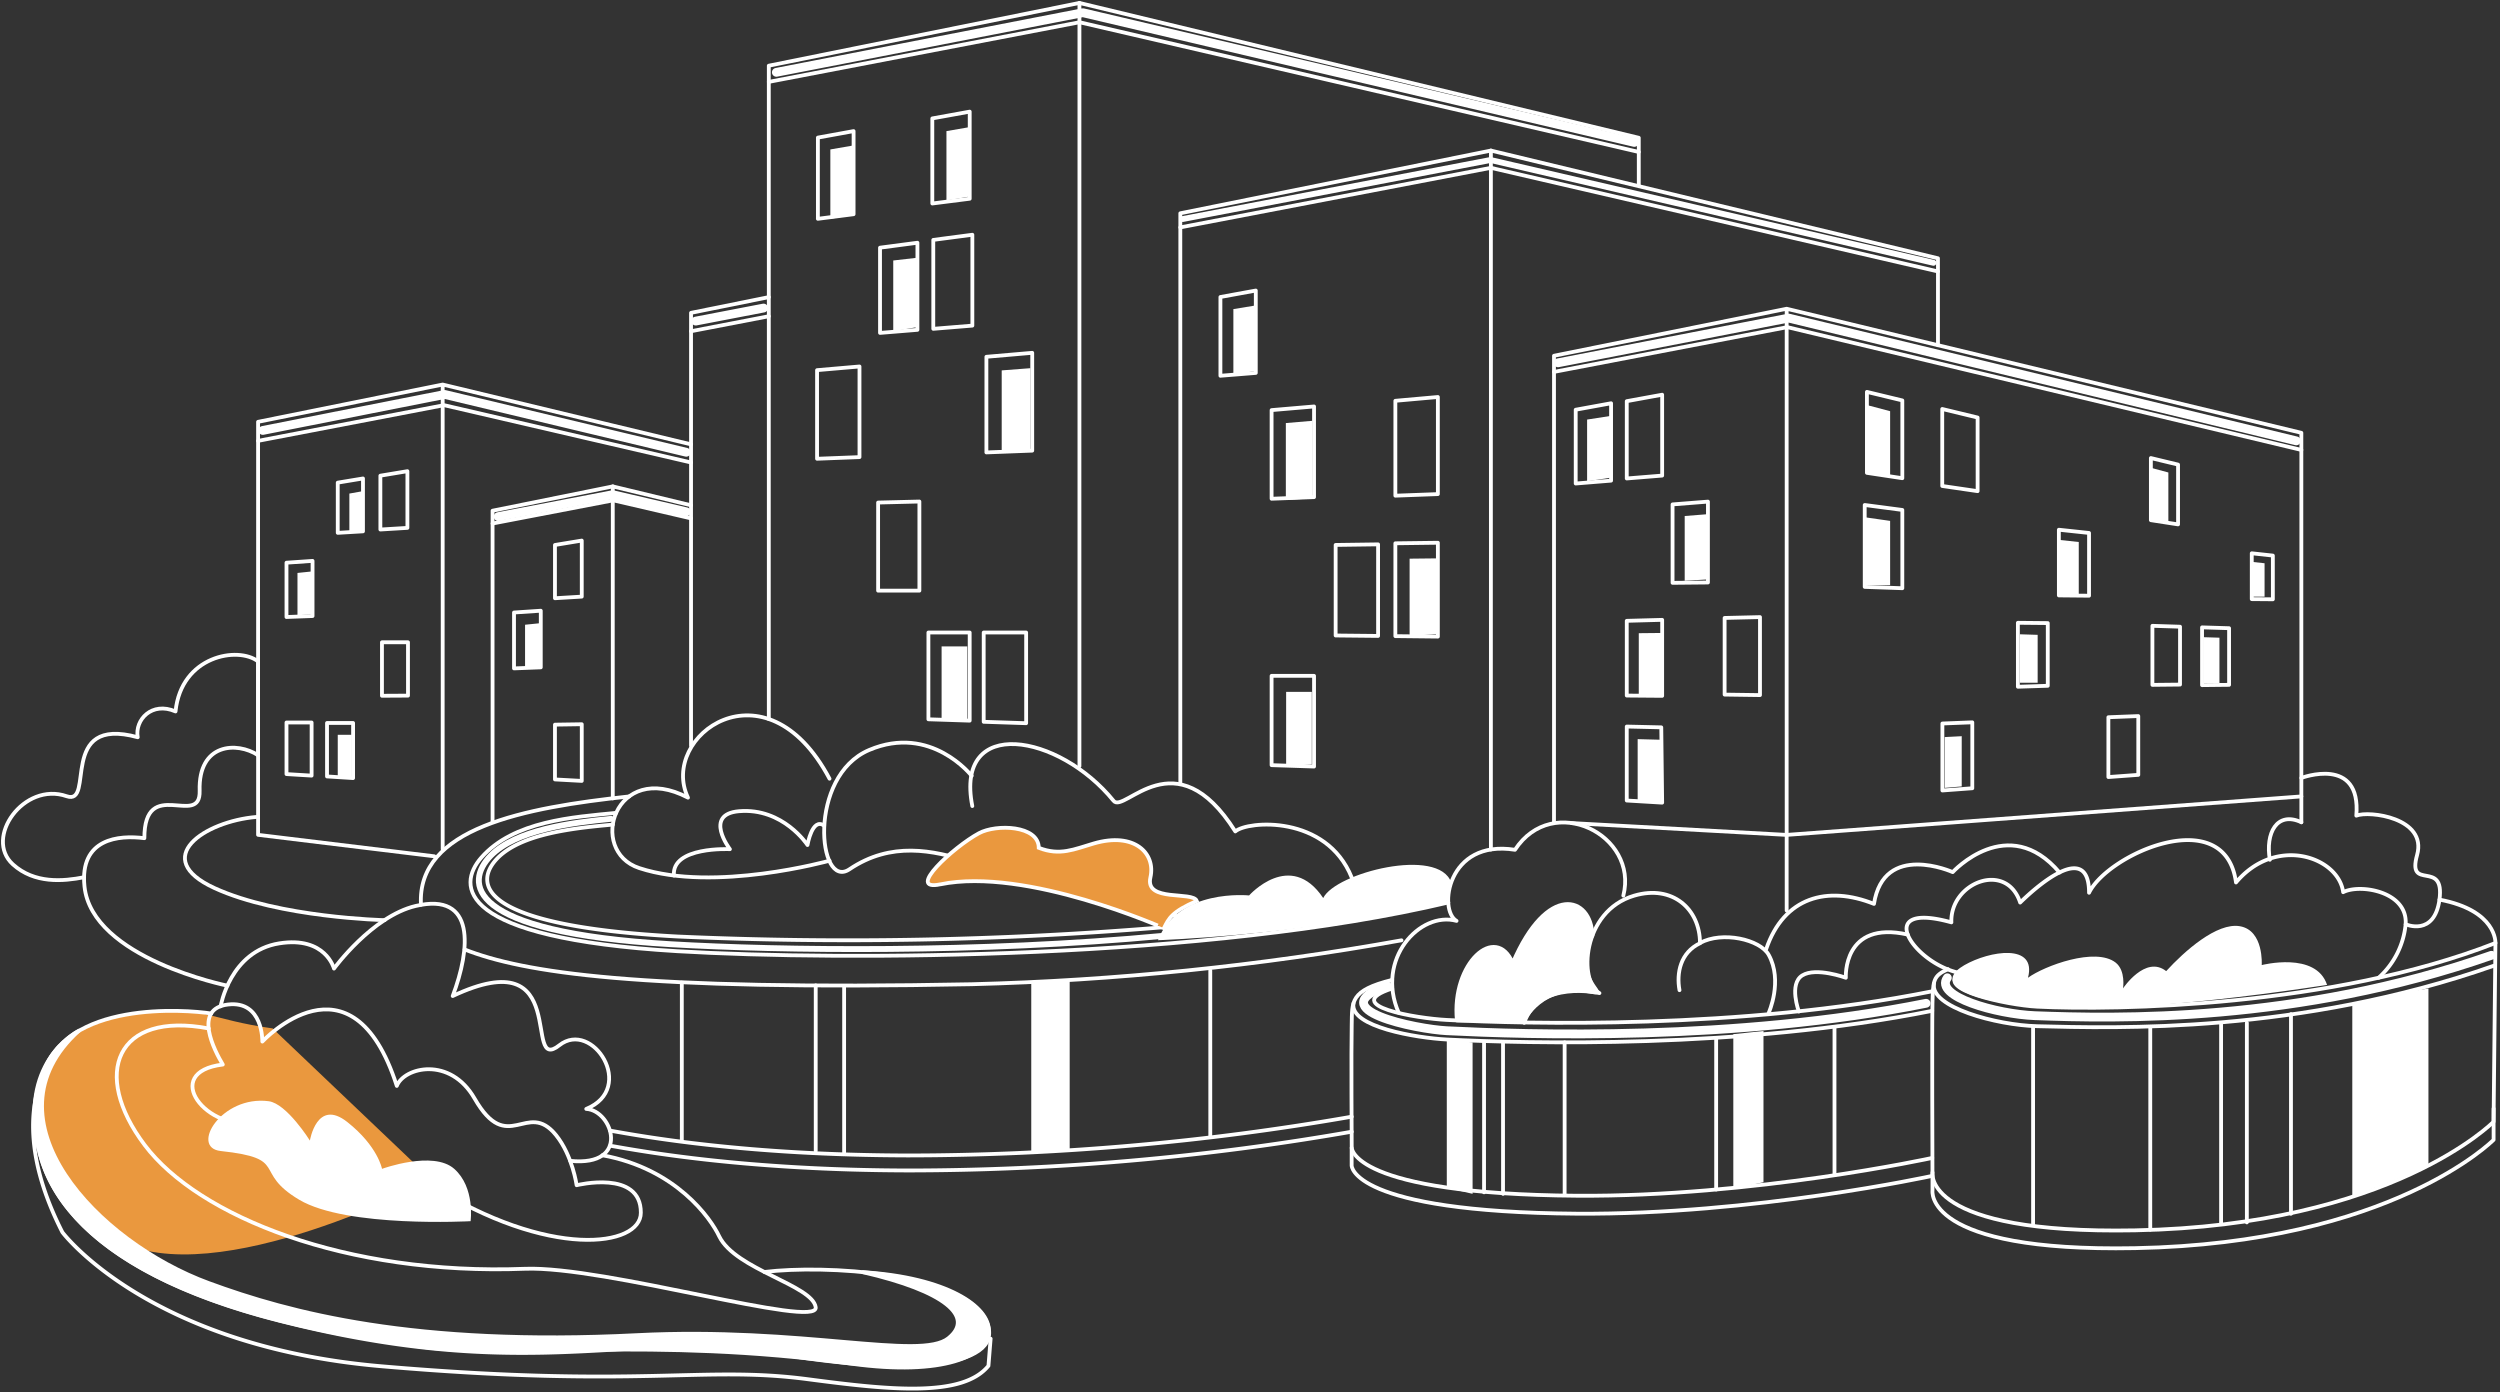 <?xml version="1.0" encoding="UTF-8"?> <svg xmlns="http://www.w3.org/2000/svg" width="851" height="474" fill="none"><rect width="100%" height="100%" fill="#333333" stroke="none"/> <path d="M649.4 318.13c-22.24-5-21.08 14.7-21.08 14.7s-10.15-3.7-14.82-.8c-4.67 2.9-1.17 12.29-1.17 12.29" stroke="#fff" stroke-width="1.3" stroke-linecap="round" stroke-linejoin="round"></path> <path d="M92.8 350.07c-21.67-3.02-23.65-7.72-43.14-5.58-19.5 2.14-34.63 11.43-34.9 23.26-.29 11.84-8.5 35.9 25.01 54.3 33.52 18.4 107.25-20.36 107.25-20.36L92.8 350.07Z" fill="#EA983E"></path> <path d="M659.68 117.52V87.92L507.5 51.25v237.91" stroke="#fff" stroke-width="1.3" stroke-linecap="round" stroke-linejoin="round"></path> <path d="M557.84 63.07V46.9L367.44 1v259.79M783.38 279.91V147.33l-175.2-42.23v204.85M528.98 279.96V121.1l79.2-16" stroke="#fff" stroke-width="1.3" stroke-linecap="round" stroke-linejoin="round"></path> <path d="M401.78 266.64V72.6L507.5 51.25M261.7 244.76V22.36L367.44 1M235.23 151.26l-84.54-20.36v158.16M150.69 130.9l-62.84 12.69v140.59l59.98 7.3" stroke="#fff" stroke-width="1.3" stroke-linecap="round" stroke-linejoin="round"></path> <path d="m235.23 172-26.64-6.43v106.2" stroke="#fff" stroke-width="1.3" stroke-linecap="round" stroke-linejoin="round"></path> <path d="M167.67 279.6V173.84l40.93-8.27M235.23 253.77V106.49l26.48-5.35" stroke="#fff" stroke-width="1.3" stroke-linecap="round" stroke-linejoin="round"></path> <path d="M282.37 265.07c-21.84-41.15-58.13-14.43-48.18 6.45-24.97-13.08-34.34 18.15-16.57 23.98 25.54 8.4 64.75-2.52 64.75-2.52" stroke="#fff" stroke-width="1.3" stroke-linecap="round" stroke-linejoin="round"></path> <path d="M330.76 264.1s-13.86-17.76-34.92-8.79c-21.07 8.97-17.42 47.81-6.7 40.6 28.49-19.21 56.65 12.48 71.66-.6 12.9-11.22 35.7 3.37 25.37 7.11-7.65 2.76-6.25 6.74 13.93 9.2" stroke="#fff" stroke-width="1.3" stroke-linecap="round" stroke-linejoin="round"></path> <path d="M460.11 298.68c-8.66-21.45-35.52-19.31-39.61-15.66-20.4-32.38-37.79-5.9-41.42-10.4-18.66-22.96-54.17-29.1-48.11 1.76M214.2 271.1c-35.86 3.86-72.37 10.76-70.9 36.87M87.85 257.07v-31.92c-6.8-5.27-26.18-1.95-28.1 17.03-8.07-3.51-13.92 2.86-12.87 8.78-27.44-7.52-14.33 23.49-24.2 20.07-14.57-5.04-28.23 14.22-18.29 23.2 7.38 6.66 17.09 5.78 24.25 4.38" stroke="#fff" stroke-width="1.3" stroke-linecap="round" stroke-linejoin="round"></path> <path d="M87.84 257.07c-7.18-4.67-20.37-4.15-19.88 12.1.4 12.88-18.82-5.27-18.82 16.15-8.67-1.1-22.09 0-20.38 16.43 2.53 24.48 48.65 33.77 48.65 33.77M209.75 276.7c-14.57 1.44-34.92 2.69-45.93 15.24-8.25 9.43-8.78 27.37 66.72 31.85 57.05 3.39 181.11 2.74 262.46-16.58" stroke="#fff" stroke-width="1.3" stroke-linecap="round" stroke-linejoin="round"></path> <path d="M208.6 280.7c-13.4 1.2-31.31 3.11-39.39 11.57-7.53 7.9-8.14 22.83 61.46 26.52a1305.5 1305.5 0 0 0 165.6-3.17" stroke="#fff" stroke-width="1.3" stroke-linecap="round" stroke-linejoin="round"></path> <path d="M208.01 278.73c-13.59 1.32-32.4 3.73-41.03 12.61-8.64 8.89-9.17 25.97 61.45 30.08 37.08 2.16 104.68 3.09 167.91-2.9" stroke="#fff" stroke-width="2" stroke-linecap="round" stroke-linejoin="round"></path> <path d="m535.03 280.18 73.15 4.02 175.2-13.1M158.16 323.2c19.99 7.82 58.38 14.06 172.6 11.83 49.08-1.26 98-6.26 146.31-14.95M87.84 382.14c-17.71 3.37-33.36-17.18-12-19.77-2.82-4.75-10.31-19 1.75-20.43 12.06-1.42 11.71 12.61 11.71 12.61s30.43-32.76 45.77 15.1c2.48-6.37 18.14-10.22 26.48 4.29 11.38 19.77 17.77.19 27.7 12.43 5.66 7.02 7.03 17.08 7.03 17.08s21.95-5.46 21.86 9.38c0 11.62-31.22 16-71.8-9.63-54.1 11.45-58.5-13-58.5-21.06Z" stroke="#fff" stroke-width="1.3" stroke-linecap="round" stroke-linejoin="round"></path> <path d="M75.1 342.54s3.17-18.75 19.97-21.42c15.8-2.51 18.62 8.59 18.62 8.59s12.97-17.8 27.8-21.32c20.53-4.86 18.67 14.66 12.61 30.66 40.99-19.32 23.5 26.91 36.3 16.76 11.23-8.88 26.42 14.61 9.16 21.67 9.03.5 15.3 19.79-5.44 17.68" stroke="#fff" stroke-width="1.3" stroke-linecap="round" stroke-linejoin="round"></path> <path d="M71.92 345c-8.78-1.37-49.9-4.57-57.52 21.18-10.38 34.94 14.2 66.42 80.43 83.25 76.85 19.62 124.67 3.4 168.82 11.19 46.81 8.25 80.1 4.58 71.8-11.45-8.3-16.03-54.75-18.72-75.24-16.19" stroke="#fff" stroke-width="1.3" stroke-linecap="round" stroke-linejoin="round"></path> <path d="M337.2 455.69c-23.57 11.7-36.02 5.7-85.6 2.91-44.82-2.53-79.91 10.54-156.77-9.1-66.23-16.9-90.77-48.38-80.43-83.32-5.48 13.8-4.18 31.6 6.83 53.27 0 0 29.02 38.85 108.86 45.65 88.42 7.58 108.95-.35 144.92 4.39 28 3.7 52.68 6.25 61.46-4.57l.74-9.23ZM207.7 384.87c11.02 1.94 45.65 8.33 101.29 8.45a881.42 881.42 0 0 0 151.14-13.2" stroke="#fff" stroke-width="1.3" stroke-linecap="round" stroke-linejoin="round"></path> <path d="M207.7 390c11.02 1.93 45.65 8.3 101.29 8.43a879.3 879.3 0 0 0 151.14-13.2" stroke="#fff" stroke-width="1.3" stroke-linecap="round" stroke-linejoin="round"></path> <path d="M473.9 333.55c-14.5 3.63-13.6 7.36-13.78 15.24-.2 7.88 0 41.86 0 41.86s-.18 15.8 76.65 16.38c60.1.42 120.96-12.87 120.96-12.87" stroke="#fff" stroke-width="1.3" stroke-linecap="round" stroke-linejoin="round"></path> <path d="M460.1 390.72v6.04s-.17 15.8 76.67 16.38c60.1.42 120.96-12.87 120.96-12.87M657.73 344.09c-65.16 13.06-138.32 11.11-165.24 9.76-10.27-.53-33.15-4.3-31.76-12.3" stroke="#fff" stroke-width="1.3" stroke-linecap="round" stroke-linejoin="round"></path> <path d="M655.64 341.52c-65.15 13.07-136.23 10.7-163.15 9.34-10.27-.52-43.4-7.18-20.35-15.34" stroke="#fff" stroke-width="3" stroke-linecap="round" stroke-linejoin="round"></path> <path d="M473.9 336.48c-18.05 5.85 8.32 10.19 18.6 10.71 26.9 1.36 100.07 3.32 165.23-9.76M663.08 329.9c-5.07 2.35-5.07 3.72-5.27 11.62-.19 7.9 0 57.58 0 57.58s-3.4 21.07 68.99 19.71c87.35-1.65 122.01-36.97 122.01-36.97l.63-60.84s.62-11.05-19.05-14.77" stroke="#fff" stroke-width="1.3" stroke-linecap="round" stroke-linejoin="round"></path> <path d="M657.82 399.1v6.07s-3.4 21.07 68.98 19.7C814.16 423.22 848.82 388 848.82 388v-10.66M848.82 328.76c-66.06 23.16-128.43 21.24-155.38 20.56-13.85-.35-36.55-6.5-35.11-14.52" stroke="#fff" stroke-width="1.3" stroke-linecap="round" stroke-linejoin="round"></path> <path d="M848.1 325.18c-66.08 23.14-128.45 21.58-155.38 20.56-13.05-.51-34.5-6.52-29.85-12.9" stroke="#fff" stroke-width="3" stroke-linecap="round" stroke-linejoin="round"></path> <path d="M849.45 321c-55.42 21.72-129.09 23.03-156 21.67-10.28-.53-35.47-5.94-26.1-11.4M552.58 304.88c5.26-20.68-23.99-35.31-36.88-15.61-23.2-3.7-26.14 20.68-19.89 24.2-12.48-3.43-27.7 13.06-19.68 31.3" stroke="#fff" stroke-width="1.3" stroke-linecap="round" stroke-linejoin="round"></path> <path d="M542.07 318.44c-.42-13.49-15.43-18.02-27.14 9.37-5.73-13.57-20.93 0-19 19.54h22.83s6.21-12.96 22.63-9.78c7.48 1.46-7.02-3.61.61-19.13" fill="#fff"></path> <path d="M542.07 318.44c-.42-13.49-15.43-18.02-27.14 9.37-5.73-13.57-20.93 0-19 19.54h22.83s6.21-12.96 22.63-9.78c7.48 1.46-7.02-3.61.61-19.13" stroke="#fff" stroke-width="1.3" stroke-linecap="round" stroke-linejoin="round"></path> <path d="M602.07 344.77s4.9-10.83 0-19.73c-2.93-5.27-15.8-8.19-23.4-4.04 0-11.52-9.32-19.97-22.39-16.12-17.92 5.27-18.86 29.4-11.83 33.17 0 0-20.67-4.7-25.62 10.13M647.55 162.78l-12.05-1.82V133.4l12.05 2.91v26.46ZM536.37 164.59l12.04-.98v-26.34l-12.04 2.2v25.12ZM553.75 162.87l12.05-.98v-27.53l-12.05 2.2v26.31ZM415.43 127.91l12.04-.97V98.9l-12.04 2.2v26.82ZM317.36 69.27l12.73-1.62V38l-12.73 2.31v28.96ZM278.4 74.48l12.16-1.56V44.63l-12.15 2.21v27.64ZM317.7 111.93l13.29-1.09V79.91l-13.3 1.75v30.27ZM299.56 113.32l12.73-1.04V82.63l-12.73 1.68v29.01ZM474.98 168.73l14.47-.54v-33.05l-14.47 1.29v32.3ZM474.98 216.54l14.47.16v-31.95l-14.47.19v31.6ZM454.65 216.32l14.45.15V185.3l-14.45.2v30.83ZM432.85 169.77l14.45-.55v-30.86l-14.45 1.24v30.17ZM278.13 156.16l14.44-.56v-30.85L278.13 126v30.16ZM174.97 227.52l9.11-.35v-19.28l-9.11.61v19.02ZM188.91 265.32l9.12.5v-19.29l-9.12.14v18.65ZM188.91 203.64l9.12-.55v-19.08l-9.12 1.5v18.13ZM97.52 210.03l8.87-.33v-18.77l-8.87.61v18.5ZM111.32 264.3l8.87.56V246.1h-8.87v18.21ZM130.02 236.84l8.86-.05v-18.16h-8.86v18.21ZM97.52 263.5l8.55.52v-18.08h-8.55v17.56ZM129.48 180.25l9.2-.56v-19.3l-9.2 1.53v18.33ZM114.97 181.38l8.59-.51v-18l-8.59 1.42v17.09ZM335.76 154l15.61-.6v-33.3l-15.6 1.35V154ZM432.85 260.46l14.45.47v-30.87h-14.45v30.4ZM316.03 244.85l14.05.46v-30h-14.05v29.54ZM298.91 201.06h14.05v-30.34l-14.05.35v29.99ZM334.85 245.7l14.45.48v-30.87h-14.45v30.4ZM569.34 198.4l12.04-.12v-27.53l-12.04.95v26.7ZM587.06 236.44l12.04.17v-26.55l-12.04.29v26.09ZM553.75 236.77l12.05.1V211l-12.05.33v25.44ZM553.75 272.5l12.05.72-.3-25.63-11.75-.27v25.18ZM673.18 167.19l-12.04-1.76v-26.21l12.04 2.91v25.06ZM741.41 178.5l-9.25-1.43v-21.15l9.25 2.23v20.35ZM711.1 202.78l-10.26-.1v-22.36l10.27 1.1v21.36ZM773.68 204l-7.18-.06v-15.6l7.18.78V204ZM647.55 200.23l-12.8-.45V171.9l12.8 1.69v26.63ZM742.08 233.03l-9.4.1v-20.1l9.4.3v19.7Z" stroke="#fff" stroke-width="1.3" stroke-linecap="round" stroke-linejoin="round"></path> <path d="M667.77 267.7v-17.1l-5.8.3v17.3l5.8-.5ZM693.62 232.4v-16.3l-6.06-.19v16.49h6.06ZM755.5 232.6v-15.53l-5.43-.17v15.7h5.44ZM770.86 203.11v-11.38l-4.36-.47v11.85h4.36ZM707.61 202.67V184.5l-6.4-.69v18.86h6.4ZM643.4 199.21v-21.9l-8.65-1.24v23.14h8.65ZM573.47 197.7v-22.05l7.92-.63v22.21l-7.92.47ZM437.7 170.2v-26.19l9.07-.77v26.39l-9.06.58ZM557.84 236.88v-21.34l7.92-.08v20.96l-7.92.46ZM479.83 216.47v-26.3l9.07-.1v25.82l-9.07.58ZM178.73 227.52v-14.86l5.1-.52v15.04l-5.1.34ZM114.97 264.53v-14.4h4.8v14.08l-4.8.32ZM101.26 209.43v-14.4l4.81-.5v14.59l-4.81.31ZM118.92 180.9v-12.89l4.3-.77v13.38l-4.3.28ZM557.46 273.22V251.6l7.91.21v20.96l-7.91.46ZM437.8 260.8v-25.28h8.74v24.71l-8.74.56ZM320.52 245.3v-25.26h8.75v24.72l-8.75.54ZM540.25 163.82v-21l7.9-1.23v21.03l-7.9 1.2ZM419.84 127.47v-22.25l7.9-1.3v22.29l-7.9 1.26ZM322.17 68.23v-23.6l7.92-1.37V66.9l-7.92 1.33ZM282.65 74.48V50.87l7.9-1.37v23.63l-7.9 1.35ZM304.06 112.74V88.67l7.92-.91v23.63l-7.92 1.35ZM340.98 153.77v-27.69l9.78-.75v28.1l-9.78.34ZM738.11 177.6v-16.77l-5.95-1.58v17.47l5.95.88ZM643.4 162.27v-22.3l-7.9-2.09v23.22l7.9 1.17Z" fill="#fff"></path> <path d="m697.06 233.44-10.17.33V212l10.17.1v21.32ZM671.37 268.32l-10.18.76v-22.8l10.18-.4v22.44ZM727.88 263.76l-10.19.75v-20.36l10.18-.4v20ZM758.78 233.12l-9.2.1v-19.66l9.2.28v19.28Z" stroke="#fff" stroke-width="1.3" stroke-linecap="round" stroke-linejoin="round"></path> <path d="M494 300.42c-4.23-12.29-39.35-3.35-43.58 5.27-11.18-16.67-25.23-.88-25.23-.88s-24.2-2.51-31.02 15.24c0 0 51.4-1.75 98.23-12.85.78-3.5 1.6-6.78 1.6-6.78Z" fill="#fff"></path> <path d="M667.35 331.27c-16.15-3.18-30.18-24.81-3.1-17.3-.5-13.55 18.73-21.07 23.41-6.74 6.34-6.21 23.45-20.9 23.45-3.34 6.5-13.25 46.35-30.86 50.02-3.5 13.66-16.2 34.92-8.64 36.48 3.31 5.66-2.93 22.04-.31 21.27 10.92a28.1 28.1 0 0 1-9.2 18.21" stroke="#fff" stroke-width="1.3" stroke-linecap="round" stroke-linejoin="round"></path> <path d="M772.66 292.66c-1.57-8.96 2.32-16.66 10.72-12.77M783.38 264.81s20.47-7.74 18.71 12.84c4.3-1.76 24.2.7 20.69 13.38-3.52 12.67 9.48 1.19 7.62 15.2-1.76 12.7-11.52 8.4-11.52 8.4M701.08 297.01c-17.56-20.71-36.38-.14-36.38-.14s-23.47-10.53-26.8 10.82c-15.8-6.32-30.65-2.4-36.7 15.4M779.85 413.16v-67.93M731.95 418.58V349.9" stroke="#fff" stroke-width="1.3" stroke-linecap="round" stroke-linejoin="round"></path> <path d="M800.72 341.79v65.31s12.96-4.4 25.92-10.36v-60.26c-12.96 2-25.92 5.3-25.92 5.3Z" fill="#fff"></path> <path d="M764.83 416.1v-67.92M756.06 416.64v-67.92M692.06 416.87v-67.2M511.63 406.38v-51.55M411.98 386.72v-56.35M232.09 388.25V334.5M277.67 391.8v-56.37M287.34 392.48V336.1M505.17 405.86v-51.03M532.6 406.38v-51.55M584.18 404.9v-51.54M624.46 399.52v-49.85" stroke="#fff" stroke-width="1.3" stroke-linecap="round" stroke-linejoin="round"></path> <path d="m501.27 406.38-8.78-2.02v-50.51l8.78.98v51.55ZM351.04 391.85l13.08-.32v-58.05l-13.08 1.09v57.28Z" fill="#fff"></path> <path d="m590.52 404.03 9.27-2V351.5l-9.27.98v51.55Z" fill="#fff" stroke="#fff" stroke-miterlimit="10"></path> <path d="M205.05 393.25c25.06 4.55 36.87 21.45 39.77 27.6 5.5 11.32 31.81 16.61 32.85 24.16 1.04 7.55-71.86-14.15-98.94-13.12-60.87 2.36-111.21-17.83-129.5-42.14-18.3-24.3-9.67-45.65 21.82-39.66" stroke="#fff" stroke-width="1.3" stroke-linecap="round" stroke-linejoin="round"></path> <path d="M668.65 328.55c8.59-4.95 24.8-7.55 21.67 4.28 5.62-4.07 22.98-10.53 29.85-5.16 3.5 2.77 2.5 8.78 2.5 8.78s7.63-11.45 14.7-5.88c6.13-6.71 17.25-16.67 25.11-15.28 8.2 1.44 7.41 13.22 7.41 13.22s18.47-4.76 22.25 6.76c-40.58 6.22-82.14 9.92-104.5 7.03-22.85-2.95-27.63-8.75-18.99-13.75Z" fill="#fff"></path> <path d="M229.4 298.03c-.81-9.99 19.06-8.97 19.06-8.97s-9.07-11.87 3.08-12.92c15.04-1.29 23.33 11.51 23.33 11.51s1.62-9.56 5.67-6.58" stroke="#fff" stroke-width="1.3" stroke-linecap="round" stroke-linejoin="round"></path> <path d="M320.07 301.03c-12.1 2.5 4.51-12.73 13.18-17.41 5.85-3.16 20.3-2.74 20.35 4.98 7.22 2.83 12.07.46 18.69-1.47 13.85-4.06 21.19 3.32 19.31 11.55-1.95 8.55 14.45 4.53 15.8 8-8.51 3.66-9.55 5.93-11.2 9.28.09.03-46.88-20.95-76.13-14.93Z" fill="#EA983E" stroke="#fff" stroke-width="1.3" stroke-miterlimit="10"></path> <path d="M75.1 391.8c-10.53-1.15.28-19.04 16.35-16.95 6.16.79 14.04 13.4 14.04 13.4s2.36-14.54 12.75-6.3c10.4 8.23 11.8 15.92 11.8 15.92s17.4-6.36 24.58 0c7.18 6.35 5.57 17.82 5.57 17.82s-42.14 2.33-58.33-7.29c-16.19-9.62-3.02-14.04-26.76-16.6Z" fill="#fff"></path> <path d="M293.74 433.06c27.84 6.42 38.19 15.2 29.06 22.49-9.57 7.62-49.54-3.94-106-1.07-75.8 3.84-118.38-7.64-145.74-17.72-38-13.94-77.57-55.8-44.2-85.9 0 0-18.27 9-14.63 34.37 3.63 25.37 24.82 57.75 129.54 72.97 32.4 4.7 79.38-3.37 148.16 6.02 62.33 8.5 60.87-27.64 3.8-31.17Z" fill="#fff" stroke="#fff" stroke-width="1.3" stroke-linecap="round" stroke-linejoin="round"></path> <path d="M87.29 278.09c-17.69 1.5-36.38 14.04-14.3 24.2 22.1 10.14 57.95 10.93 57.95 10.93M571.7 337.06c-1.08-5.84.3-12.83 7.01-16M659.68 92.4 507.5 57.13 401.78 77.4" stroke="#fff" stroke-width="1.3" stroke-linecap="round" stroke-linejoin="round"></path> <path d="m658.15 89.46-150.79-35-104.77 20.1" stroke="#fff" stroke-width="2" stroke-linecap="round" stroke-linejoin="round"></path> <path d="m235.23 157.43-84.07-19.51-63.31 12.15" stroke="#fff" stroke-width="1.3" stroke-linecap="round" stroke-linejoin="round"></path> <path d="m233.6 153.95-82.21-19.68-61.93 12.25" stroke="#fff" stroke-width="3" stroke-linecap="round" stroke-linejoin="round"></path> <path d="m235.23 176.46-26.47-6.15-41.09 7.89" stroke="#fff" stroke-width="1.3" stroke-linecap="round" stroke-linejoin="round"></path> <path d="m233.63 174.21-25.09-5.83-38.96 7.48" stroke="#fff" stroke-width="3" stroke-linecap="round" stroke-linejoin="round"></path> <path d="m261.7 107.65-26.47 5.1" stroke="#fff" stroke-width="1.3" stroke-linecap="round" stroke-linejoin="round"></path> <path d="m259.92 104.86-23.09 4.44" stroke="#fff" stroke-width="3" stroke-linecap="round" stroke-linejoin="round"></path> <path d="m783.38 153.16-174.97-41.8-79.43 15.23" stroke="#fff" stroke-width="1.3" stroke-linecap="round" stroke-linejoin="round"></path> <path d="m781.66 150.07-172.83-41.8-78.47 15.23" stroke="#fff" stroke-width="3" stroke-linecap="round" stroke-linejoin="round"></path> <path d="M557.84 51.73 367.47 7.57 261.7 27.87" stroke="#fff" stroke-width="1.3" stroke-linecap="round" stroke-linejoin="round"></path> <path d="M556.31 48.48 368.58 4.32l-104.31 20.3" stroke="#fff" stroke-width="3" stroke-linecap="round" stroke-linejoin="round"></path> </svg> 